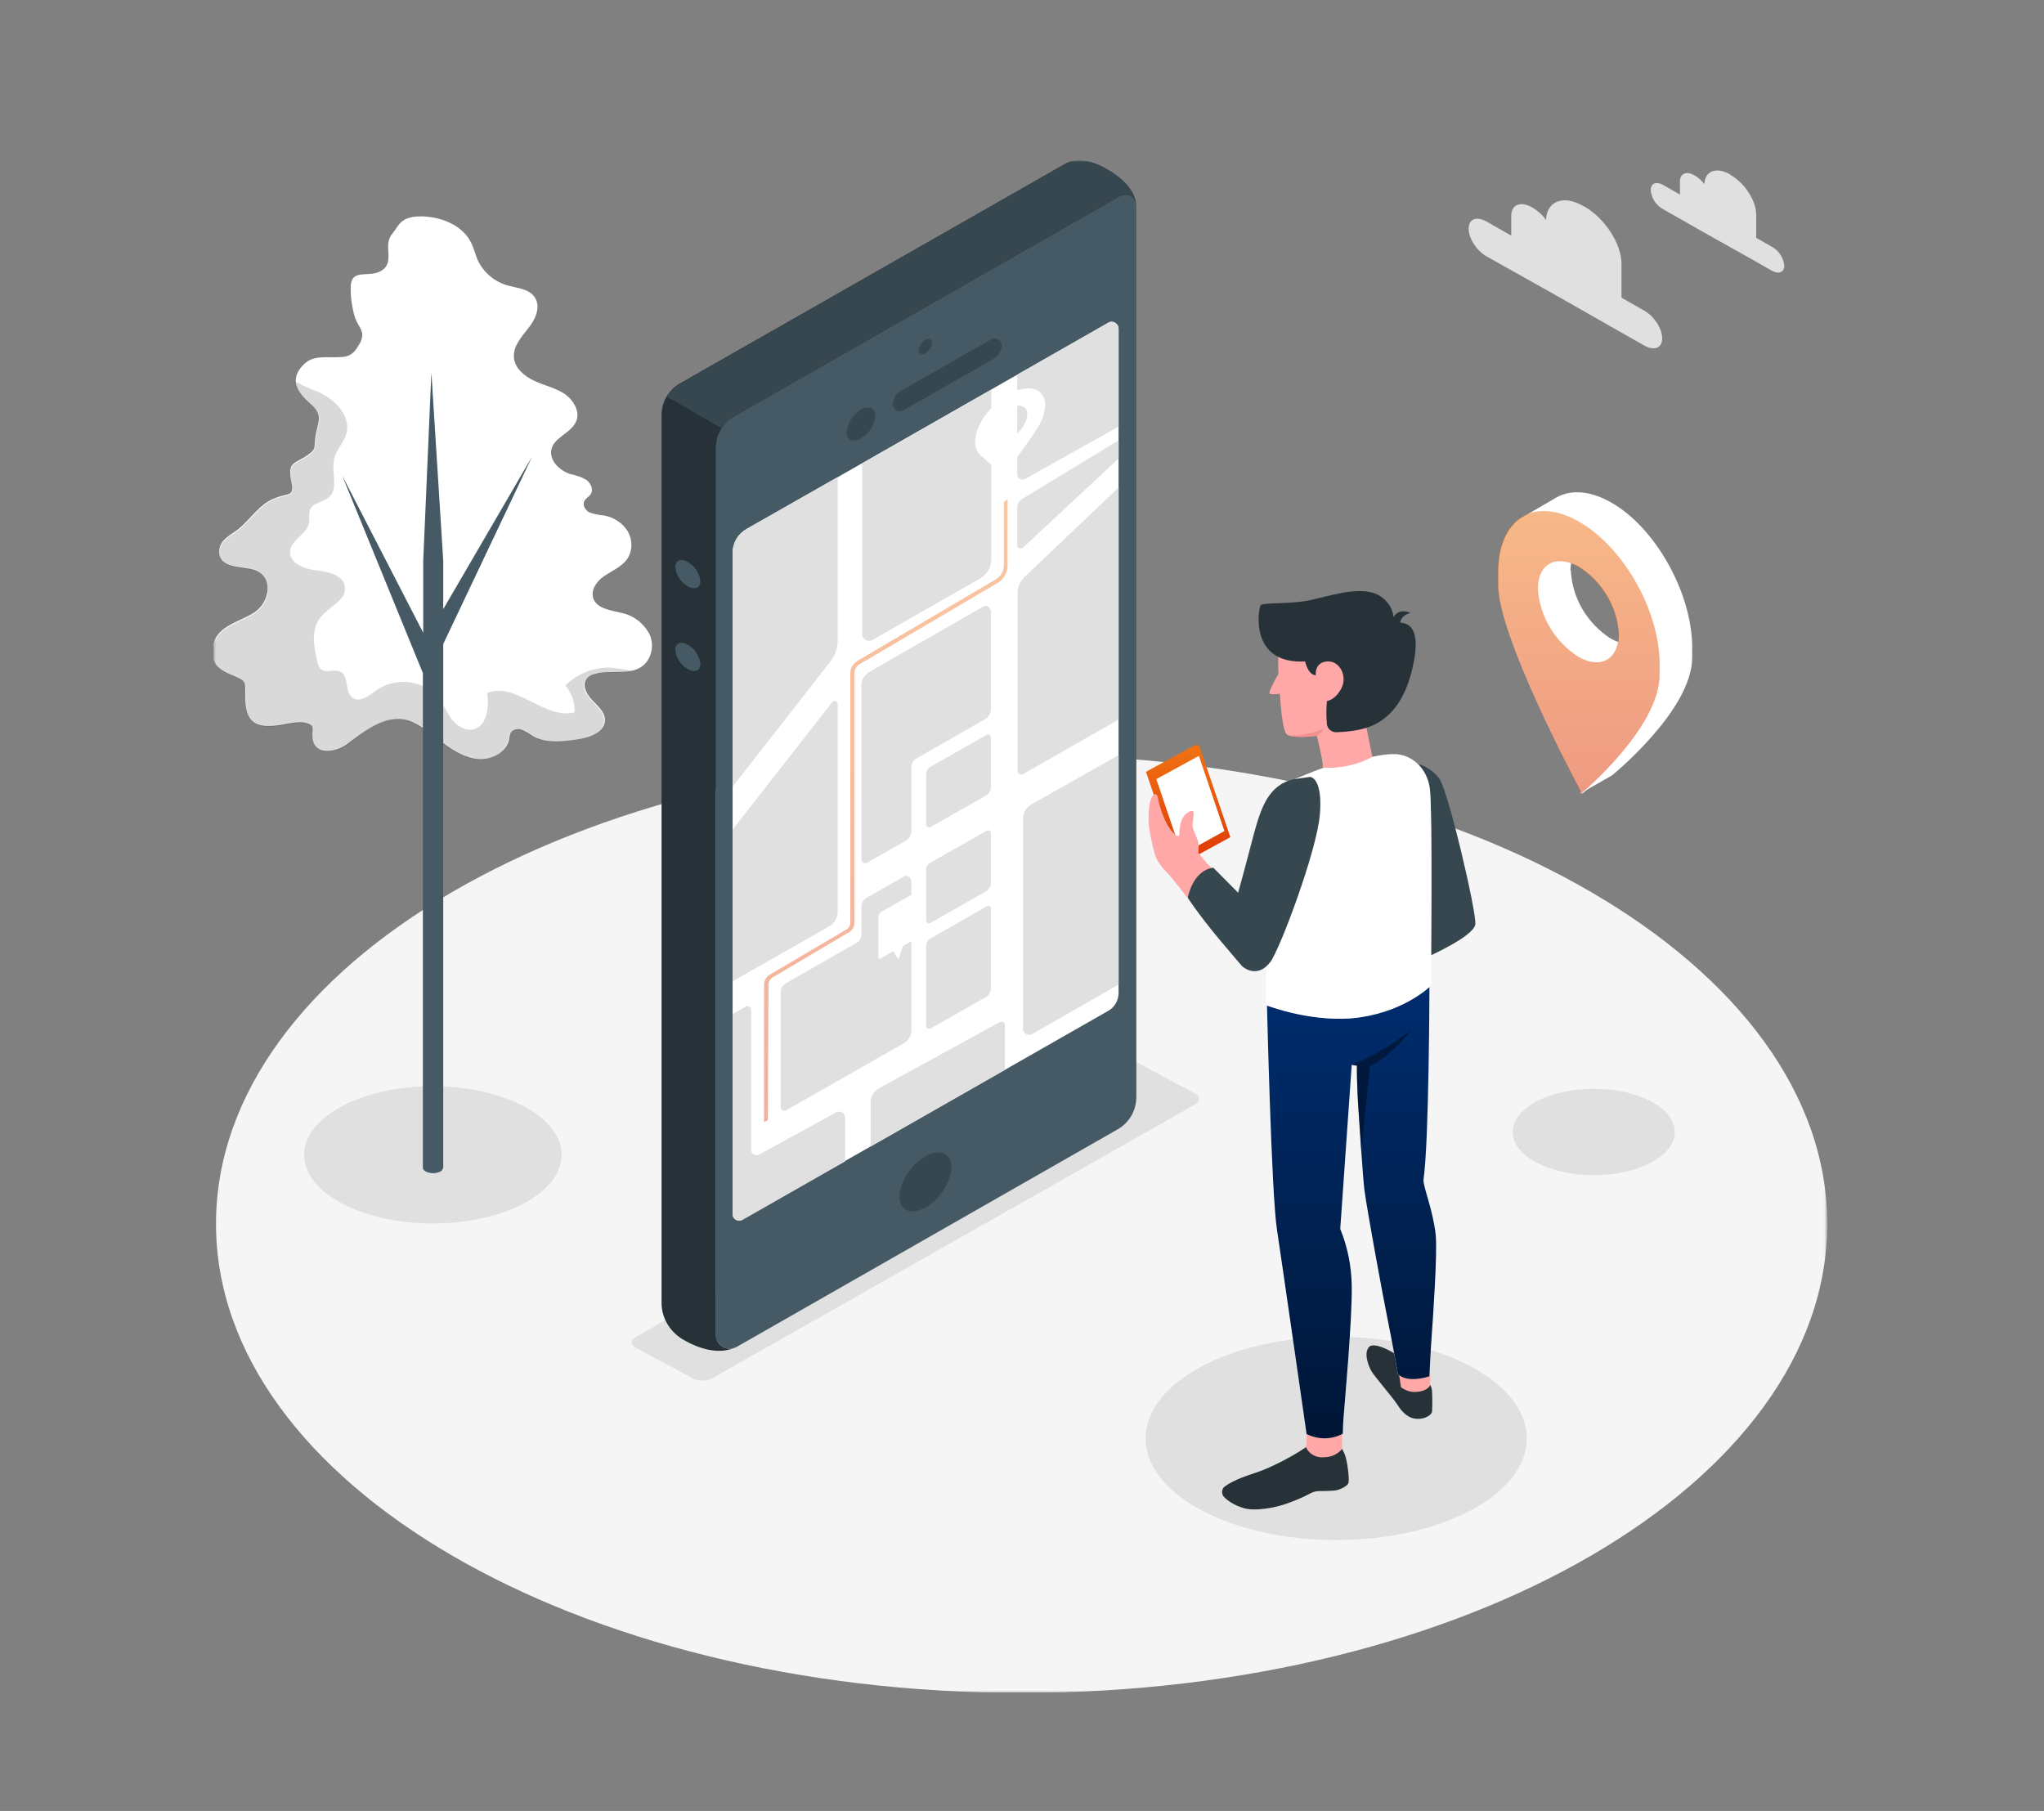 <svg width="535" height="474" viewBox="0 0 535 474" fill="none" xmlns="http://www.w3.org/2000/svg">
<rect x="0" y="0" width="535" height="474" fill="#808080" stroke="none"/>
<g clip-path="url(#clip0_34_2)">
<mask id="mask0_34_2" style="mask-type:luminance" maskUnits="userSpaceOnUse" x="55" y="42" width="424" height="401">
<path d="M478.267 42H55.861V443H478.267V42Z" fill="white"/>
</mask>
<g mask="url(#mask0_34_2)">
<path d="M267.403 443.095C383.86 443.095 478.267 388.129 478.267 320.324C478.267 252.52 383.86 197.554 267.403 197.554C150.946 197.554 56.539 252.52 56.539 320.324C56.539 388.129 150.946 443.095 267.403 443.095Z" fill="#F5F5F5"/>
<path d="M312.83 289.062L186.331 360.805C184.781 361.565 182.941 361.565 181.391 360.805L166.378 352.728C165.022 351.967 165.022 350.732 166.378 349.972L292.974 278.229C294.524 277.469 296.364 277.469 297.914 278.229L312.927 286.306C314.186 287.066 314.186 288.301 312.83 289.062Z" fill="#E0E0E0"/>
<path d="M349.734 403.09C377.284 403.09 399.617 391.178 399.617 376.483C399.617 361.789 377.284 349.877 349.734 349.877C322.184 349.877 299.851 361.789 299.851 376.483C299.851 391.178 322.184 403.09 349.734 403.09Z" fill="#E0E0E0"/>
<path d="M417.148 307.592C428.864 307.592 438.361 302.529 438.361 296.284C438.361 290.039 428.864 284.976 417.148 284.976C405.433 284.976 395.936 290.039 395.936 296.284C395.936 302.529 405.433 307.592 417.148 307.592Z" fill="#E0E0E0"/>
<path d="M113.299 320.229C131.915 320.229 147.006 312.189 147.006 302.27C147.006 292.351 131.915 284.311 113.299 284.311C94.683 284.311 79.592 292.351 79.592 302.27C79.592 312.189 94.683 320.229 113.299 320.229Z" fill="#E0E0E0"/>
<path d="M389.059 57.964L395.549 61.67V56.538C395.549 53.593 397.97 52.547 400.973 54.258L401.166 54.353C402.522 55.208 403.782 56.254 404.653 57.584C404.847 52.642 409.109 50.932 414.339 53.878L414.727 54.068C420.054 57.109 424.413 63.855 424.413 68.987V77.919L430.418 81.34C432.936 82.765 435.067 85.996 435.067 88.561C435.067 91.127 432.936 91.887 430.418 90.462L422.379 85.901L406.687 76.969L389.059 67.086C386.541 65.661 384.41 62.43 384.41 59.864C384.41 57.299 386.444 56.538 389.059 57.964Z" fill="#E0E0E0"/>
<path d="M435.261 48.366L439.717 50.932V47.416C439.717 45.42 441.46 44.66 443.494 45.896L443.688 45.991C444.657 46.561 445.432 47.321 446.11 48.176C446.206 44.755 449.209 43.615 452.793 45.611L452.987 45.801C456.667 47.891 459.67 52.547 459.67 56.158V62.24L463.835 64.615C465.675 65.661 466.838 67.561 467.031 69.557C467.031 71.267 465.578 71.837 463.835 70.887L458.314 67.751L447.466 61.669L435.261 54.733C433.421 53.688 432.259 51.882 432.065 49.792C432.065 47.986 433.421 47.416 435.261 48.366Z" fill="#E0E0E0"/>
<path d="M103.129 188.241C104.872 188.051 106.616 188.336 108.165 189.096C111.168 190.522 113.686 192.802 116.398 194.797C119.111 196.794 122.21 198.598 125.6 198.694C128.99 198.789 132.671 196.698 133.252 193.468C133.252 192.897 133.446 192.328 133.64 191.757C134.318 190.902 135.48 190.617 136.545 190.997C137.514 191.472 138.483 191.947 139.354 192.612C142.744 194.608 147.103 194.133 150.977 193.563C154.271 193.087 158.339 191.662 158.339 188.431C158.339 186.341 156.402 184.725 154.949 183.205C153.496 181.685 152.237 179.214 153.593 177.598C154.077 177.029 154.755 176.648 155.53 176.458C159.598 175.128 164.635 176.934 168.122 174.368C170.64 172.467 171.318 168.667 169.962 165.911C168.412 163.059 165.797 161.064 162.601 160.4C159.888 159.734 156.402 159.354 155.336 156.789C154.464 154.508 156.208 152.037 158.242 150.707C160.276 149.376 162.697 148.331 164.15 146.336C165.603 144.15 165.603 141.395 164.344 139.114C162.988 136.928 160.76 135.408 158.145 134.933C156.886 134.838 155.627 134.553 154.367 134.173C153.205 133.603 152.334 132.177 153.011 131.037C153.399 130.372 154.174 129.992 154.561 129.422C155.433 128.186 154.658 126.476 153.496 125.621C152.237 124.86 150.784 124.385 149.331 124.1C146.328 123.15 143.519 120.299 144.391 117.353C145.263 114.408 149.525 113.267 150.784 110.322C151.946 107.756 150.106 104.715 147.781 103.1C145.36 101.484 142.454 100.914 139.839 99.679C137.223 98.444 134.705 96.353 134.511 93.503C134.318 90.652 136.448 88.181 138.289 85.901C140.129 83.62 141.582 80.389 140.032 77.919C138.483 75.448 135.189 75.448 132.477 74.593C129.184 73.548 126.472 71.172 125.019 68.036C124.341 66.421 123.954 64.615 123.082 63.095C120.467 58.249 113.686 56.158 108.456 56.728C105.744 57.108 104.775 58.059 103.516 60.054C102.741 61.194 101.966 61.765 101.676 63.38C101.288 65.756 102.548 68.701 100.32 70.507C96.93 73.262 91.602 69.557 91.796 75.638C91.796 78.204 92.183 80.769 92.958 83.24C93.927 85.806 95.767 86.851 94.218 89.797C92.183 93.503 90.924 93.503 86.856 93.503C83.95 93.503 81.529 93.312 79.398 95.498C75.621 99.299 77.848 102.72 81.238 105.666C85.016 108.991 82.982 110.512 82.498 114.788C82.207 116.878 82.788 117.543 80.851 118.874C77.267 121.534 75.233 120.584 76.202 125.716C77.17 130.372 75.717 128.756 71.552 130.562C67.872 132.082 65.45 135.978 62.447 138.449C60.51 139.969 57.605 141.205 57.411 143.961C57.023 149.186 63.707 148.046 66.806 149.281C71.94 151.277 70.39 157.929 66.419 160.4C62.157 163.059 55.958 164.011 55.667 169.997C55.377 174.558 58.089 175.603 61.673 177.123C64.578 178.358 64.191 178.739 64.191 182.064C64.191 188.906 66.516 190.807 73.393 189.762C75.233 189.476 78.139 188.717 79.979 189.191C82.594 189.952 81.723 190.617 81.82 192.802C82.013 198.313 88.6 196.793 91.312 194.418C94.799 191.757 98.867 188.622 103.129 188.241Z" fill="white"/>
<path opacity="0.15" d="M155.626 176.553C158.726 175.508 162.407 176.363 165.506 175.603C163.666 175.222 161.825 174.937 159.985 174.747C155.53 174.558 151.171 176.267 147.975 179.403C149.621 181.399 150.493 183.87 150.396 186.435C142.647 188.526 134.899 178.263 127.537 181.399C128.021 185.105 127.537 190.046 123.857 190.902C121.726 191.376 119.498 189.951 118.239 188.241C116.979 186.53 116.108 184.439 114.752 182.73C110.877 178.073 104 177.122 98.867 180.449C96.833 181.874 94.314 184.06 92.28 182.634C90.149 181.114 91.409 176.933 89.084 175.793C87.534 175.032 85.306 176.267 83.95 175.127C83.466 174.558 83.175 173.892 83.079 173.227C82.11 169.331 81.335 164.77 83.853 161.634C86.081 158.783 90.827 157.072 90.246 153.557C89.859 150.516 85.887 149.661 82.788 149.281C79.688 148.9 75.814 147.476 75.911 144.435C76.008 141.394 80.173 139.969 80.851 137.023C81.141 135.788 80.657 134.362 81.238 133.222C82.11 131.511 84.628 131.416 86.081 130.181C88.696 127.901 86.662 123.624 87.437 120.204C87.921 117.828 89.956 115.928 90.634 113.552C91.99 108.801 87.534 104.335 82.982 102.434C81.141 101.769 79.398 101.009 77.751 100.059L77.558 99.964C77.654 102.149 79.301 104.05 81.335 105.855C85.113 109.181 83.079 110.701 82.594 114.977C82.304 117.068 82.885 117.733 80.948 119.063C77.364 121.724 75.33 120.774 76.298 125.905C77.267 130.561 75.814 128.946 71.649 130.751C67.968 132.272 65.547 136.168 62.544 138.638C60.607 140.159 57.701 141.394 57.508 144.149C57.12 149.376 63.803 148.236 66.903 149.471C72.037 151.466 70.487 158.119 66.516 160.588C62.254 163.249 56.055 164.199 55.764 170.186C55.473 174.747 58.185 175.793 61.769 177.313C64.675 178.548 64.288 178.928 64.288 182.254C64.288 189.096 66.612 190.997 73.489 189.952C75.33 189.666 78.236 188.905 80.076 189.381C82.691 190.141 81.819 190.806 81.916 192.992C82.11 198.503 88.696 196.983 91.409 194.608C94.605 191.852 98.576 188.716 102.935 188.336C104.678 188.146 106.422 188.431 107.971 189.191C110.974 190.616 113.493 192.897 116.205 194.892C118.917 196.888 122.016 198.693 125.406 198.788C128.796 198.883 132.477 196.793 133.058 193.561C133.058 192.992 133.252 192.421 133.446 191.852C134.124 190.997 135.286 190.711 136.351 191.092C137.32 191.566 138.289 192.042 139.16 192.707C142.55 194.702 146.909 194.227 150.784 193.657C154.077 193.182 158.145 191.756 158.145 188.526C158.145 186.435 156.208 184.82 154.755 183.299C153.302 181.779 152.043 179.309 153.399 177.693C154.27 177.122 154.851 176.743 155.626 176.553Z" fill="black"/>
<path d="M89.568 124.481L110.781 165.626V146.716L112.912 97.494L116.011 146.716V159.449L139.257 119.539L116.011 168.572V305.595C115.914 306.071 115.624 306.451 115.236 306.641C114.074 307.211 112.718 307.211 111.459 306.641C111.071 306.451 110.684 306.071 110.684 305.595V176.173L89.568 124.481Z" fill="#455A64"/>
<path d="M421.701 131.512C415.889 128.186 410.562 128.091 406.784 130.562L399.423 134.838C394.871 136.929 392.062 142.345 392.159 150.137V153.368C392.352 166.481 411.434 202.78 413.855 207.246L413.468 207.722L413.952 207.436L414.146 207.722C414.146 207.722 414.63 207.341 415.405 206.676L421.895 202.97C421.895 202.97 442.913 185.961 442.913 172.088V168.856C442.623 154.793 433.227 138.069 421.701 131.512ZM412.984 148.141C419.279 152.038 423.251 158.594 423.735 165.816C423.735 166.576 423.735 167.336 423.541 168.001C422.863 167.811 422.185 167.432 421.604 167.146C415.405 163.155 411.531 156.599 411.143 149.282H411.046C411.046 148.617 411.143 148.046 411.24 147.382C411.821 147.666 412.402 147.856 412.984 148.141Z" fill="white"/>
<path opacity="0.5" d="M392.061 153.273C392.352 167.241 413.952 207.627 413.952 207.627C413.952 207.627 434.68 190.332 434.389 176.363V173.133C434.098 159.164 424.509 142.63 412.789 136.263C401.069 129.897 391.771 136.073 392.061 150.041V153.273ZM402.522 154.318C402.425 147.761 407.075 145.006 412.886 148.236C419.182 152.133 423.153 158.689 423.638 165.911C423.735 172.467 419.085 175.223 413.274 171.992C407.075 168.096 403.103 161.54 402.522 154.318Z" fill="url(#paint0_linear_34_2)"/>
<path d="M293.071 51.407L192.239 108.991C189.237 110.702 187.396 113.837 187.396 117.258V349.496C187.396 351.397 188.946 353.012 190.98 353.012C191.658 353.012 192.239 352.822 192.821 352.537L292.489 295.618C295.589 293.907 297.429 290.581 297.429 287.16V53.877C297.429 52.262 296.073 51.027 294.524 51.027C294.039 51.027 293.555 51.217 293.071 51.407Z" fill="#455A64"/>
<path d="M290.068 84.475L195.339 138.543C193.111 139.779 191.755 142.154 191.755 144.72V317.758C191.755 318.708 192.53 319.469 193.499 319.469C193.789 319.469 194.08 319.374 194.371 319.183L289.971 264.64C291.715 263.69 292.78 261.885 292.78 259.888V85.995C292.78 85.045 292.005 84.285 291.037 84.19C290.649 84.19 290.359 84.285 290.068 84.475Z" fill="white"/>
<path d="M297.332 53.212C296.945 51.692 295.395 50.742 293.846 51.122C293.555 51.217 293.361 51.312 293.071 51.407L192.239 108.991C189.237 110.702 187.396 113.838 187.396 117.259V349.496C187.396 351.492 189.043 353.012 190.98 353.012C191.465 353.012 191.852 352.917 192.239 352.728C186.622 355.388 179.357 350.922 179.357 350.922C175.483 348.926 173.061 345.03 173.158 340.754V108.611C173.158 105.19 174.998 102.055 178.001 100.344L279.026 42.76C279.026 42.76 283.191 40.194 290.359 44.66C290.262 44.66 296.654 47.986 297.332 53.212Z" fill="#263238"/>
<path d="M297.332 53.212C296.945 51.692 295.395 50.742 293.845 51.122C293.555 51.217 293.361 51.312 293.07 51.407L192.239 108.991C190.883 109.752 189.721 110.892 188.946 112.127L174.611 103.86C175.483 102.34 176.645 101.199 178.195 100.344L279.026 42.76C279.026 42.76 283.191 40.194 290.358 44.66C290.262 44.66 296.654 47.986 297.332 53.212Z" fill="#37474F"/>
<path d="M229.143 108.801C228.949 111.272 227.496 113.362 225.365 114.693C223.235 115.928 221.588 115.168 221.588 113.077C221.878 110.607 223.235 108.516 225.365 107.186C227.399 106.046 229.143 106.711 229.143 108.801Z" fill="#37474F"/>
<path d="M249 305.5C249 309.206 245.997 313.957 242.22 316.048C238.442 318.138 235.439 316.903 235.439 313.197C235.439 309.491 238.442 304.74 242.22 302.649C245.997 300.559 249 301.794 249 305.5Z" fill="#37474F"/>
<path d="M176.742 148.426C176.936 150.516 178.195 152.417 180.035 153.463C181.876 154.508 183.329 153.842 183.329 152.132C183.135 150.041 181.876 148.141 180.035 147.096C178.292 146.051 176.742 146.62 176.742 148.426Z" fill="#455A64"/>
<path d="M176.742 170.091C176.936 172.183 178.195 174.083 180.035 175.128C181.876 176.173 183.329 175.508 183.329 173.797C183.135 171.707 181.876 169.807 180.035 168.761C178.292 167.716 176.742 168.286 176.742 170.091Z" fill="#455A64"/>
<path d="M243.963 89.702C243.866 90.842 243.188 91.792 242.219 92.457C241.25 93.028 240.476 92.648 240.476 91.697C240.572 90.557 241.25 89.607 242.219 88.942C243.188 88.466 243.963 88.752 243.963 89.702Z" fill="#37474F"/>
<path d="M236.504 107.376L260.138 93.882C261.397 93.122 262.172 91.792 262.172 90.366C262.172 89.416 261.397 88.561 260.332 88.561C260.041 88.561 259.654 88.656 259.363 88.846L235.729 102.339C234.47 103.1 233.695 104.43 233.695 105.855C233.695 106.805 234.567 107.661 235.536 107.661C235.923 107.661 236.214 107.566 236.504 107.376Z" fill="#37474F"/>
<path d="M219.264 124.861V167.716C219.264 169.617 218.586 171.517 217.423 173.038L191.755 205.916V144.626C191.755 142.06 193.111 139.779 195.339 138.449L219.264 124.861Z" fill="#E0E0E0"/>
<path d="M228.271 167.527L256.458 151.467C258.298 150.422 259.46 148.522 259.46 146.337V102.055L225.656 121.345V166.006C225.656 166.956 226.431 167.716 227.497 167.716C227.69 167.716 227.981 167.621 228.271 167.527Z" fill="#E0E0E0"/>
<path d="M259.363 160.019V185.581C259.363 186.626 258.782 187.672 257.814 188.241L239.895 198.504C239.023 198.979 238.538 199.834 238.538 200.784V217.413C238.538 218.554 237.957 219.599 236.892 220.169L227.012 225.776C226.528 226.061 225.947 225.966 225.656 225.49C225.559 225.301 225.462 225.111 225.462 224.921V179.405C225.462 177.979 226.237 176.649 227.496 175.889L257.329 158.784C257.91 158.404 258.685 158.594 259.073 159.26C259.267 159.544 259.363 159.734 259.363 160.019Z" fill="#E0E0E0"/>
<path d="M243.382 200.784L258.298 192.328C258.686 192.137 259.073 192.233 259.267 192.612C259.364 192.707 259.364 192.802 259.364 192.992V206.011C259.364 206.866 258.879 207.721 258.104 208.196L243.575 216.463C243.188 216.653 242.704 216.558 242.51 216.178C242.413 216.083 242.413 215.988 242.413 215.798V202.59C242.413 201.829 242.801 201.164 243.382 200.784Z" fill="#E0E0E0"/>
<path d="M243.382 225.87L258.298 217.413C258.686 217.223 259.073 217.318 259.267 217.698C259.364 217.793 259.364 217.889 259.364 218.079V231.097C259.364 231.952 258.879 232.807 258.104 233.282L243.575 241.55C243.188 241.74 242.704 241.645 242.51 241.264C242.413 241.169 242.413 240.979 242.413 240.884V227.676C242.413 226.82 242.801 226.156 243.382 225.87Z" fill="#E0E0E0"/>
<path d="M243.382 245.731L258.298 237.178C258.686 236.989 259.073 237.083 259.267 237.464C259.364 237.559 259.364 237.654 259.364 237.844V258.749C259.364 259.604 258.879 260.46 258.104 260.934L243.575 269.201C243.188 269.392 242.704 269.297 242.51 268.916C242.413 268.822 242.413 268.632 242.413 268.537V247.537C242.413 246.776 242.801 246.111 243.382 245.731Z" fill="#E0E0E0"/>
<path d="M263.044 268.537V280.034L227.884 300.084V288.301C227.884 286.971 228.659 285.735 229.821 284.976L261.591 267.587C262.075 267.301 262.656 267.491 262.947 267.872C263.044 268.156 263.044 268.346 263.044 268.537Z" fill="#E0E0E0"/>
<path d="M219.264 184.155V238.604C219.264 240.219 218.392 241.74 216.939 242.5L191.755 256.849V217.129L217.908 183.68C218.198 183.395 218.682 183.395 218.973 183.68C219.167 183.776 219.264 183.966 219.264 184.155Z" fill="#E0E0E0"/>
<path d="M292.78 85.996V111.652L268.372 125.336C267.694 125.716 266.822 125.526 266.434 124.861C266.338 124.67 266.241 124.385 266.241 124.195V98.064L290.068 84.475C290.94 84 292.005 84.285 292.49 85.141C292.683 85.331 292.78 85.711 292.78 85.996Z" fill="#E0E0E0"/>
<path d="M292.78 127.616V188.336L267.79 202.59C267.306 202.875 266.628 202.685 266.434 202.209C266.337 202.019 266.337 201.924 266.337 201.735V155.268C266.337 153.652 267.015 152.037 268.178 150.992L292.78 127.616Z" fill="#E0E0E0"/>
<path d="M292.78 115.263L267.597 130.561C266.725 131.036 266.241 131.987 266.241 132.937V142.725C266.241 143.199 266.628 143.58 267.112 143.58C267.306 143.58 267.597 143.485 267.694 143.39L292.78 120.014V115.263Z" fill="#E0E0E0"/>
<path d="M238.539 230.622V269.676C238.539 271.102 237.764 272.337 236.505 273.097L205.8 290.581C205.316 290.867 204.735 290.677 204.444 290.202C204.347 290.012 204.347 289.917 204.347 289.726V259.604C204.347 258.748 204.831 257.894 205.606 257.418L224.203 246.775C224.978 246.301 225.463 245.446 225.463 244.59V237.273C225.463 236.323 225.947 235.468 226.819 234.992L236.505 229.481C237.086 229.101 237.958 229.291 238.345 229.957C238.442 230.147 238.539 230.431 238.539 230.622Z" fill="#E0E0E0"/>
<path d="M221.201 292.482V303.98L194.371 319.278C193.499 319.754 192.433 319.469 191.949 318.613C191.755 318.328 191.755 318.043 191.755 317.758V265.4L195.145 263.499C195.63 263.214 196.211 263.404 196.502 263.88C196.598 263.975 196.598 264.165 196.598 264.355V300.939C196.598 301.699 197.276 302.364 198.051 302.364C198.342 302.364 198.536 302.269 198.729 302.174L218.876 291.152C219.651 290.771 220.523 290.961 221.007 291.721C221.104 292.007 221.201 292.197 221.201 292.482Z" fill="#E0E0E0"/>
<path d="M292.78 197.648V257.703L270.212 270.626C269.437 271.102 268.469 270.817 267.984 270.057C267.791 269.771 267.791 269.486 267.791 269.202V214.182C267.791 212.757 268.565 211.332 269.921 210.572L292.78 197.648Z" fill="#E0E0E0"/>
<path d="M200.957 296.283H199.988V257.703C199.988 256.658 200.569 255.708 201.441 255.137L221.588 243.259C222.169 242.88 222.557 242.309 222.557 241.55V176.173C222.557 174.842 223.332 173.607 224.494 172.942L260.623 151.657C261.882 150.897 262.754 149.472 262.754 148.046V128.661H263.722V148.046C263.722 149.851 262.753 151.562 261.204 152.512L225.075 173.797C224.203 174.273 223.622 175.223 223.622 176.268V241.55C223.622 242.595 223.041 243.545 222.169 244.02L202.119 255.898C201.538 256.278 201.151 256.943 201.151 257.608L200.957 296.283Z" fill="white"/>
<path opacity="0.4" d="M200.957 296.283H199.988V257.703C199.988 256.658 200.569 255.708 201.441 255.137L221.588 243.259C222.169 242.88 222.557 242.309 222.557 241.55V176.173C222.557 174.842 223.332 173.607 224.494 172.942L260.623 151.657C261.882 150.897 262.754 149.472 262.754 148.046V128.661H263.722V148.046C263.722 149.851 262.753 151.562 261.204 152.512L225.075 173.797C224.203 174.273 223.622 175.223 223.622 176.268V241.55C223.622 242.595 223.041 243.545 222.169 244.02L202.119 255.898C201.538 256.278 201.151 256.943 201.151 257.608L200.957 296.283Z" fill="url(#paint1_linear_34_2)"/>
<path d="M203.088 294.478C202.894 296.188 201.926 297.708 200.473 298.563C199.02 299.419 197.857 298.944 197.857 297.518C198.051 295.808 199.02 294.288 200.473 293.433C201.926 292.577 203.088 293.052 203.088 294.478Z" fill="white"/>
<path d="M265.562 127.141C265.369 128.851 264.4 130.371 262.947 131.227C261.494 132.082 260.332 131.607 260.332 130.181C260.526 128.471 261.494 126.951 262.947 126.095C264.4 125.24 265.562 125.715 265.562 127.141Z" fill="white"/>
<path d="M271.374 112.317C272.44 110.702 273.215 108.896 273.505 106.996C274.086 102.34 270.406 100.344 265.369 102.53C260.332 104.715 255.78 110.132 255.296 114.788C255.005 116.213 255.392 117.638 256.264 118.779L256.361 118.874C256.555 119.064 256.652 119.159 256.845 119.349L262.076 124.005C262.463 124.29 263.238 124.005 263.626 123.34L270.599 113.552C270.793 112.982 271.084 112.602 271.374 112.317ZM264.788 106.616C267.306 105.57 269.147 106.521 268.856 108.896C268.565 111.272 266.338 114.028 263.722 115.073C261.107 116.118 259.364 115.168 259.654 112.792C259.945 110.417 262.27 107.661 264.788 106.616Z" fill="white"/>
<path d="M240.476 233.093L230.79 238.604C230.209 238.889 229.918 239.46 229.918 240.029V250.577C229.918 250.767 230.112 250.957 230.305 250.957C230.402 250.957 230.402 250.957 230.499 250.862L233.792 248.962L234.955 250.862C234.955 250.957 235.052 250.957 235.148 250.957C235.148 250.957 235.245 250.957 235.245 250.862L236.311 247.632L240.185 245.446C240.863 245.066 241.251 244.4 241.251 243.64V233.473C241.251 233.188 241.057 232.997 240.863 232.997C240.669 232.997 240.573 232.997 240.476 233.093Z" fill="white"/>
<path d="M232.921 244.116V245.256L232.34 245.635V244.495L231.081 243.166L231.759 242.785L232.727 243.735L233.696 241.645L234.277 241.265L232.921 244.116Z" fill="white"/>
<path d="M234.664 244.115C234.471 244.115 234.277 244.115 234.18 243.925C234.083 243.735 233.986 243.545 233.986 243.354C233.986 243.07 234.083 242.88 234.18 242.595C234.277 242.309 234.471 242.119 234.664 241.93C234.858 241.74 235.052 241.549 235.342 241.359C235.536 241.264 235.827 241.169 236.02 241.169C236.214 241.169 236.408 241.264 236.505 241.359C236.602 241.549 236.698 241.74 236.698 241.93C236.698 242.214 236.602 242.404 236.505 242.69C236.311 243.164 235.827 243.64 235.342 243.925C235.149 244.02 234.955 244.115 234.664 244.115ZM235.827 242.88C236.02 242.69 236.02 242.404 236.117 242.214C236.117 242.024 236.02 241.835 235.924 241.74C235.73 241.644 235.536 241.74 235.439 241.835C235.246 241.93 235.052 242.119 234.955 242.309C234.858 242.499 234.761 242.69 234.761 242.975C234.761 243.165 234.858 243.354 234.955 243.449C235.149 243.545 235.342 243.449 235.439 243.354C235.633 243.259 235.73 243.07 235.827 242.88Z" fill="white"/>
<path d="M239.604 239.079V241.454L239.023 241.74V241.454C238.926 241.645 238.829 241.74 238.635 241.929C238.538 242.024 238.345 242.214 238.151 242.309C237.957 242.5 237.667 242.5 237.376 242.5C237.182 242.404 237.085 242.214 237.085 241.835V240.409L237.667 240.124V241.454C237.667 241.645 237.763 241.835 237.86 241.835C237.957 241.835 238.151 241.835 238.248 241.74C238.441 241.645 238.635 241.454 238.732 241.264C238.829 241.074 238.926 240.884 238.926 240.599V239.364L239.604 239.079Z" fill="white"/>
<path d="M374.336 362.515C374.627 362.991 374.82 363.56 374.82 364.226C374.917 366.031 374.917 367.742 374.82 369.547C374.627 370.403 372.883 371.543 370.655 371.353C368.428 371.163 366.878 369.452 365.812 367.742C364.747 366.031 359.904 360.425 359.032 358.999C358.161 357.575 356.804 353.964 358.451 352.443C359.904 351.208 365.328 354.058 366.781 355.674C368.234 357.289 374.336 362.515 374.336 362.515Z" fill="#263238"/>
<path d="M351.283 379.24C351.768 380.095 352.155 380.95 352.349 381.901C352.736 383.42 353.221 387.126 352.93 388.171C352.833 388.742 350.896 390.072 348.959 390.168C347.797 390.263 346.44 390.263 345.375 390.263C344.6 390.263 343.728 390.452 343.05 390.832C341.113 391.877 339.079 392.733 336.948 393.493C333.364 394.824 328.618 395.393 326.294 394.919C323.969 394.443 321.354 393.018 320.191 391.593C319.707 390.832 319.804 389.977 320.288 389.312C323.097 387.031 327.747 385.891 330.652 384.751C334.527 383.136 338.304 381.14 341.888 378.764C342.566 378.385 351.283 379.24 351.283 379.24Z" fill="#263238"/>
<path d="M351.284 374.014V379.24C350.121 380.665 348.378 381.425 346.537 381.425C344.6 381.615 342.76 380.665 341.888 378.954C341.985 377.34 342.082 375.724 341.985 374.109H351.284V374.014Z" fill="#FFA8A7"/>
<path d="M374.336 359.38V362.515C374.336 362.515 373.852 364.131 370.656 364.321C369.203 364.416 367.847 363.941 366.684 363.086L366.006 358.43L374.336 359.38Z" fill="#FFA8A7"/>
<path d="M331.621 262.931C331.621 262.931 332.783 312.724 334.236 321.846C335.205 328.118 341.985 375.344 341.985 375.344C344.988 376.864 348.572 376.864 351.477 375.249C351.477 375.249 351.477 373.539 351.671 370.878C351.865 368.218 353.996 345.031 353.802 336.385C353.705 331.348 352.737 326.407 350.799 321.656L353.802 278.705L355.158 278.895C355.158 278.895 355.061 283.456 355.642 291.629C355.642 291.629 356.708 308.068 357.095 311.203C357.87 317.19 361.938 339.045 363.101 344.841C364.166 350.068 365.909 359.665 365.909 359.665C368.525 362.231 374.143 360.235 374.143 360.235C374.143 360.235 374.433 353.679 374.724 349.782C375.014 345.887 376.273 327.927 375.789 323.271C375.111 316.714 372.399 310.443 372.593 308.732C374.046 299.135 374.143 258.085 374.143 258.085L331.621 262.931Z" fill="white"/>
<path d="M331.621 262.931C331.621 262.931 332.783 312.724 334.236 321.846C335.205 328.118 341.985 375.344 341.985 375.344C344.988 376.864 348.572 376.864 351.477 375.249C351.477 375.249 351.477 373.539 351.671 370.878C351.865 368.218 353.996 345.031 353.802 336.385C353.705 331.348 352.737 326.407 350.799 321.656L353.802 278.705L355.158 278.895C355.158 278.895 355.061 283.456 355.642 291.629C355.642 291.629 356.708 308.068 357.095 311.203C357.87 317.19 361.938 339.045 363.101 344.841C364.166 350.068 365.909 359.665 365.909 359.665C368.525 362.231 374.143 360.235 374.143 360.235C374.143 360.235 374.433 353.679 374.724 349.782C375.014 345.887 376.273 327.927 375.789 323.271C375.111 316.714 372.399 310.443 372.593 308.732C374.046 299.135 374.143 258.085 374.143 258.085L331.621 262.931Z" fill="url(#paint2_linear_34_2)"/>
<path opacity="0.4" d="M353.802 278.8L355.158 278.99C355.158 278.99 355.061 283.836 355.739 292.484C355.739 292.484 356.03 296.569 356.32 301.225L358.548 279.18C362.81 276.804 366.394 273.479 369.299 269.678C360.195 276.614 353.802 278.704 353.802 278.8Z" fill="black"/>
<path d="M376.758 203.826C375.402 202.02 373.562 200.689 371.431 200.024L373.174 250.672C373.174 250.672 385.766 245.161 386.153 241.929C386.541 238.984 379.083 207.056 376.758 203.826Z" fill="#37474F"/>
<path d="M334.624 176.364C334.527 174.273 334.527 171.612 334.624 170.567C334.914 166.861 335.98 165.34 335.98 165.34C340.629 159.354 357.773 160.684 359.032 164.105C360.291 167.526 362.616 185.866 357.386 189.192C357.967 192.043 359.42 199.074 359.42 199.074C355.158 202.875 346.247 201.639 346.247 201.639C346.537 200.31 345.278 195.178 344.697 192.612C341.016 192.993 337.82 192.993 336.851 192.232C336.754 192.138 336.658 192.138 336.658 192.043C335.883 190.902 335.302 186.721 335.011 181.589C334.042 181.684 332.589 181.875 332.299 181.495C332.008 181.115 333.752 177.884 334.624 176.364Z" fill="#FFA8A7"/>
<path d="M344.406 176.744C344.406 176.744 343.922 173.418 347.312 173.133C350.702 172.848 352.736 177.029 351.09 180.165C349.443 183.3 347.312 183.491 347.312 183.491C347.118 185.486 347.118 187.576 347.312 189.667C347.506 190.808 348.571 191.663 349.734 191.663C352.155 191.568 356.514 191.282 359.71 189.667C364.456 187.387 367.653 182.731 369.396 176.079C371.14 169.427 371.43 163.25 366.491 162.965C366.491 162.965 366.49 161.16 369.203 160.4C369.203 160.4 366.103 158.975 364.747 161.541C364.456 158.594 362.326 156.124 359.42 155.174C354.48 153.748 348.281 155.933 342.954 157.074C337.626 158.214 330.555 157.644 329.974 158.404C329.393 159.165 326.778 173.893 341.597 173.133C341.597 173.038 342.276 176.649 344.406 176.744Z" fill="#263238"/>
<path d="M336.755 192.233C337.82 192.993 341.017 193.088 344.601 192.612C345.375 192.138 346.053 191.472 346.538 190.712C346.247 190.807 340.436 193.278 336.755 192.233Z" fill="#F28F8F"/>
<path d="M331.427 228.247V263.12C331.427 263.12 344.116 268.062 356.127 266.257C368.137 264.451 374.53 257.99 374.53 257.99C374.53 257.99 375.014 211.998 374.239 206.391C373.465 200.785 369.493 198.124 366.587 197.554C363.682 196.984 359.226 198.124 359.226 198.124C355.352 200.215 350.896 201.165 346.441 200.975C343.051 202.115 339.37 203.826 336.27 204.967C327.456 208.292 331.427 228.247 331.427 228.247Z" fill="white"/>
<path opacity="0.4" d="M331.427 228.247V263.12C331.427 263.12 344.116 268.062 356.127 266.257C368.137 264.451 374.53 257.99 374.53 257.99C374.53 257.99 375.014 211.998 374.239 206.391C373.465 200.785 369.493 198.124 366.587 197.554C363.682 196.984 359.226 198.124 359.226 198.124C355.352 200.215 350.896 201.165 346.441 200.975C343.051 202.115 339.37 203.826 336.27 204.967C327.456 208.292 331.427 228.247 331.427 228.247Z" fill="white"/>
<path d="M308.084 225.871L299.948 202.02L312.831 194.988L313.896 195.178L320.967 218.839L308.084 225.871Z" fill="url(#paint3_linear_34_2)"/>
<path d="M309.149 226.157L301.013 202.21L313.896 195.179L322.032 219.125L309.149 226.157Z" fill="url(#paint4_linear_34_2)"/>
<path d="M309.343 223.686L302.66 203.921L313.799 197.84L320.482 217.509L309.343 223.686Z" fill="white"/>
<path d="M302.273 207.911C302.273 207.911 302.854 207.437 303.144 209.146C303.435 210.857 305.082 216.844 307.987 218.744C307.987 218.744 308.665 219.029 308.665 218.459C308.665 217.129 308.859 215.799 309.343 214.563C309.925 213.043 311.474 212.093 312.152 212.283C312.83 212.472 312.055 215.228 312.152 216.273C312.249 217.318 313.605 219.694 313.702 220.834C313.799 221.975 313.605 222.735 313.702 223.305C314.768 224.635 315.833 225.966 317.092 227.201L310.796 234.993C310.796 234.993 306.728 229.672 305.663 228.627C304.597 227.582 302.757 225.49 302.273 223.59C301.498 220.929 301.013 218.269 300.626 215.513C300.626 213.898 300.529 208.387 302.273 207.911Z" fill="#FFA8A7"/>
<path d="M338.789 203.921L342.954 203.35C342.954 203.35 346.247 203.54 345.472 213.138C344.697 222.735 334.914 248.677 332.493 251.812C329.2 256.089 325.519 253.523 324.744 252.478C323.969 251.433 315.833 242.5 310.893 234.994C310.893 234.994 312.055 227.867 317.576 227.106L324.066 233.663C324.066 233.663 326.1 226.346 328.134 218.46C330.071 211.427 332.009 205.346 338.789 203.921Z" fill="#37474F"/>
</g>
</g>
<defs>
<linearGradient id="paint0_linear_34_2" x1="413.223" y1="93.743" x2="413.223" y2="232.865" gradientUnits="userSpaceOnUse">
<stop stop-color="#F99419"/>
<stop offset="1" stop-color="#D92203"/>
</linearGradient>
<linearGradient id="paint1_linear_34_2" x1="231.855" y1="37.866" x2="231.855" y2="353.554" gradientUnits="userSpaceOnUse">
<stop stop-color="#F99419"/>
<stop offset="1" stop-color="#D92203"/>
</linearGradient>
<linearGradient id="paint2_linear_34_2" x1="353.76" y1="258.085" x2="353.76" y2="376.473" gradientUnits="userSpaceOnUse">
<stop stop-color="#002D6F"/>
<stop offset="1" stop-color="#001636"/>
</linearGradient>
<linearGradient id="paint3_linear_34_2" x1="310.458" y1="178.261" x2="310.458" y2="236.423" gradientUnits="userSpaceOnUse">
<stop stop-color="#F99419"/>
<stop offset="1" stop-color="#D92203"/>
</linearGradient>
<linearGradient id="paint4_linear_34_2" x1="311.522" y1="178.399" x2="311.522" y2="236.741" gradientUnits="userSpaceOnUse">
<stop stop-color="#F99419"/>
<stop offset="1" stop-color="#D92203"/>
</linearGradient>
<clipPath id="clip0_34_2">
<rect width="423.278" height="401" fill="white" transform="translate(55.861 42)"/>
</clipPath>
</defs>
</svg>
